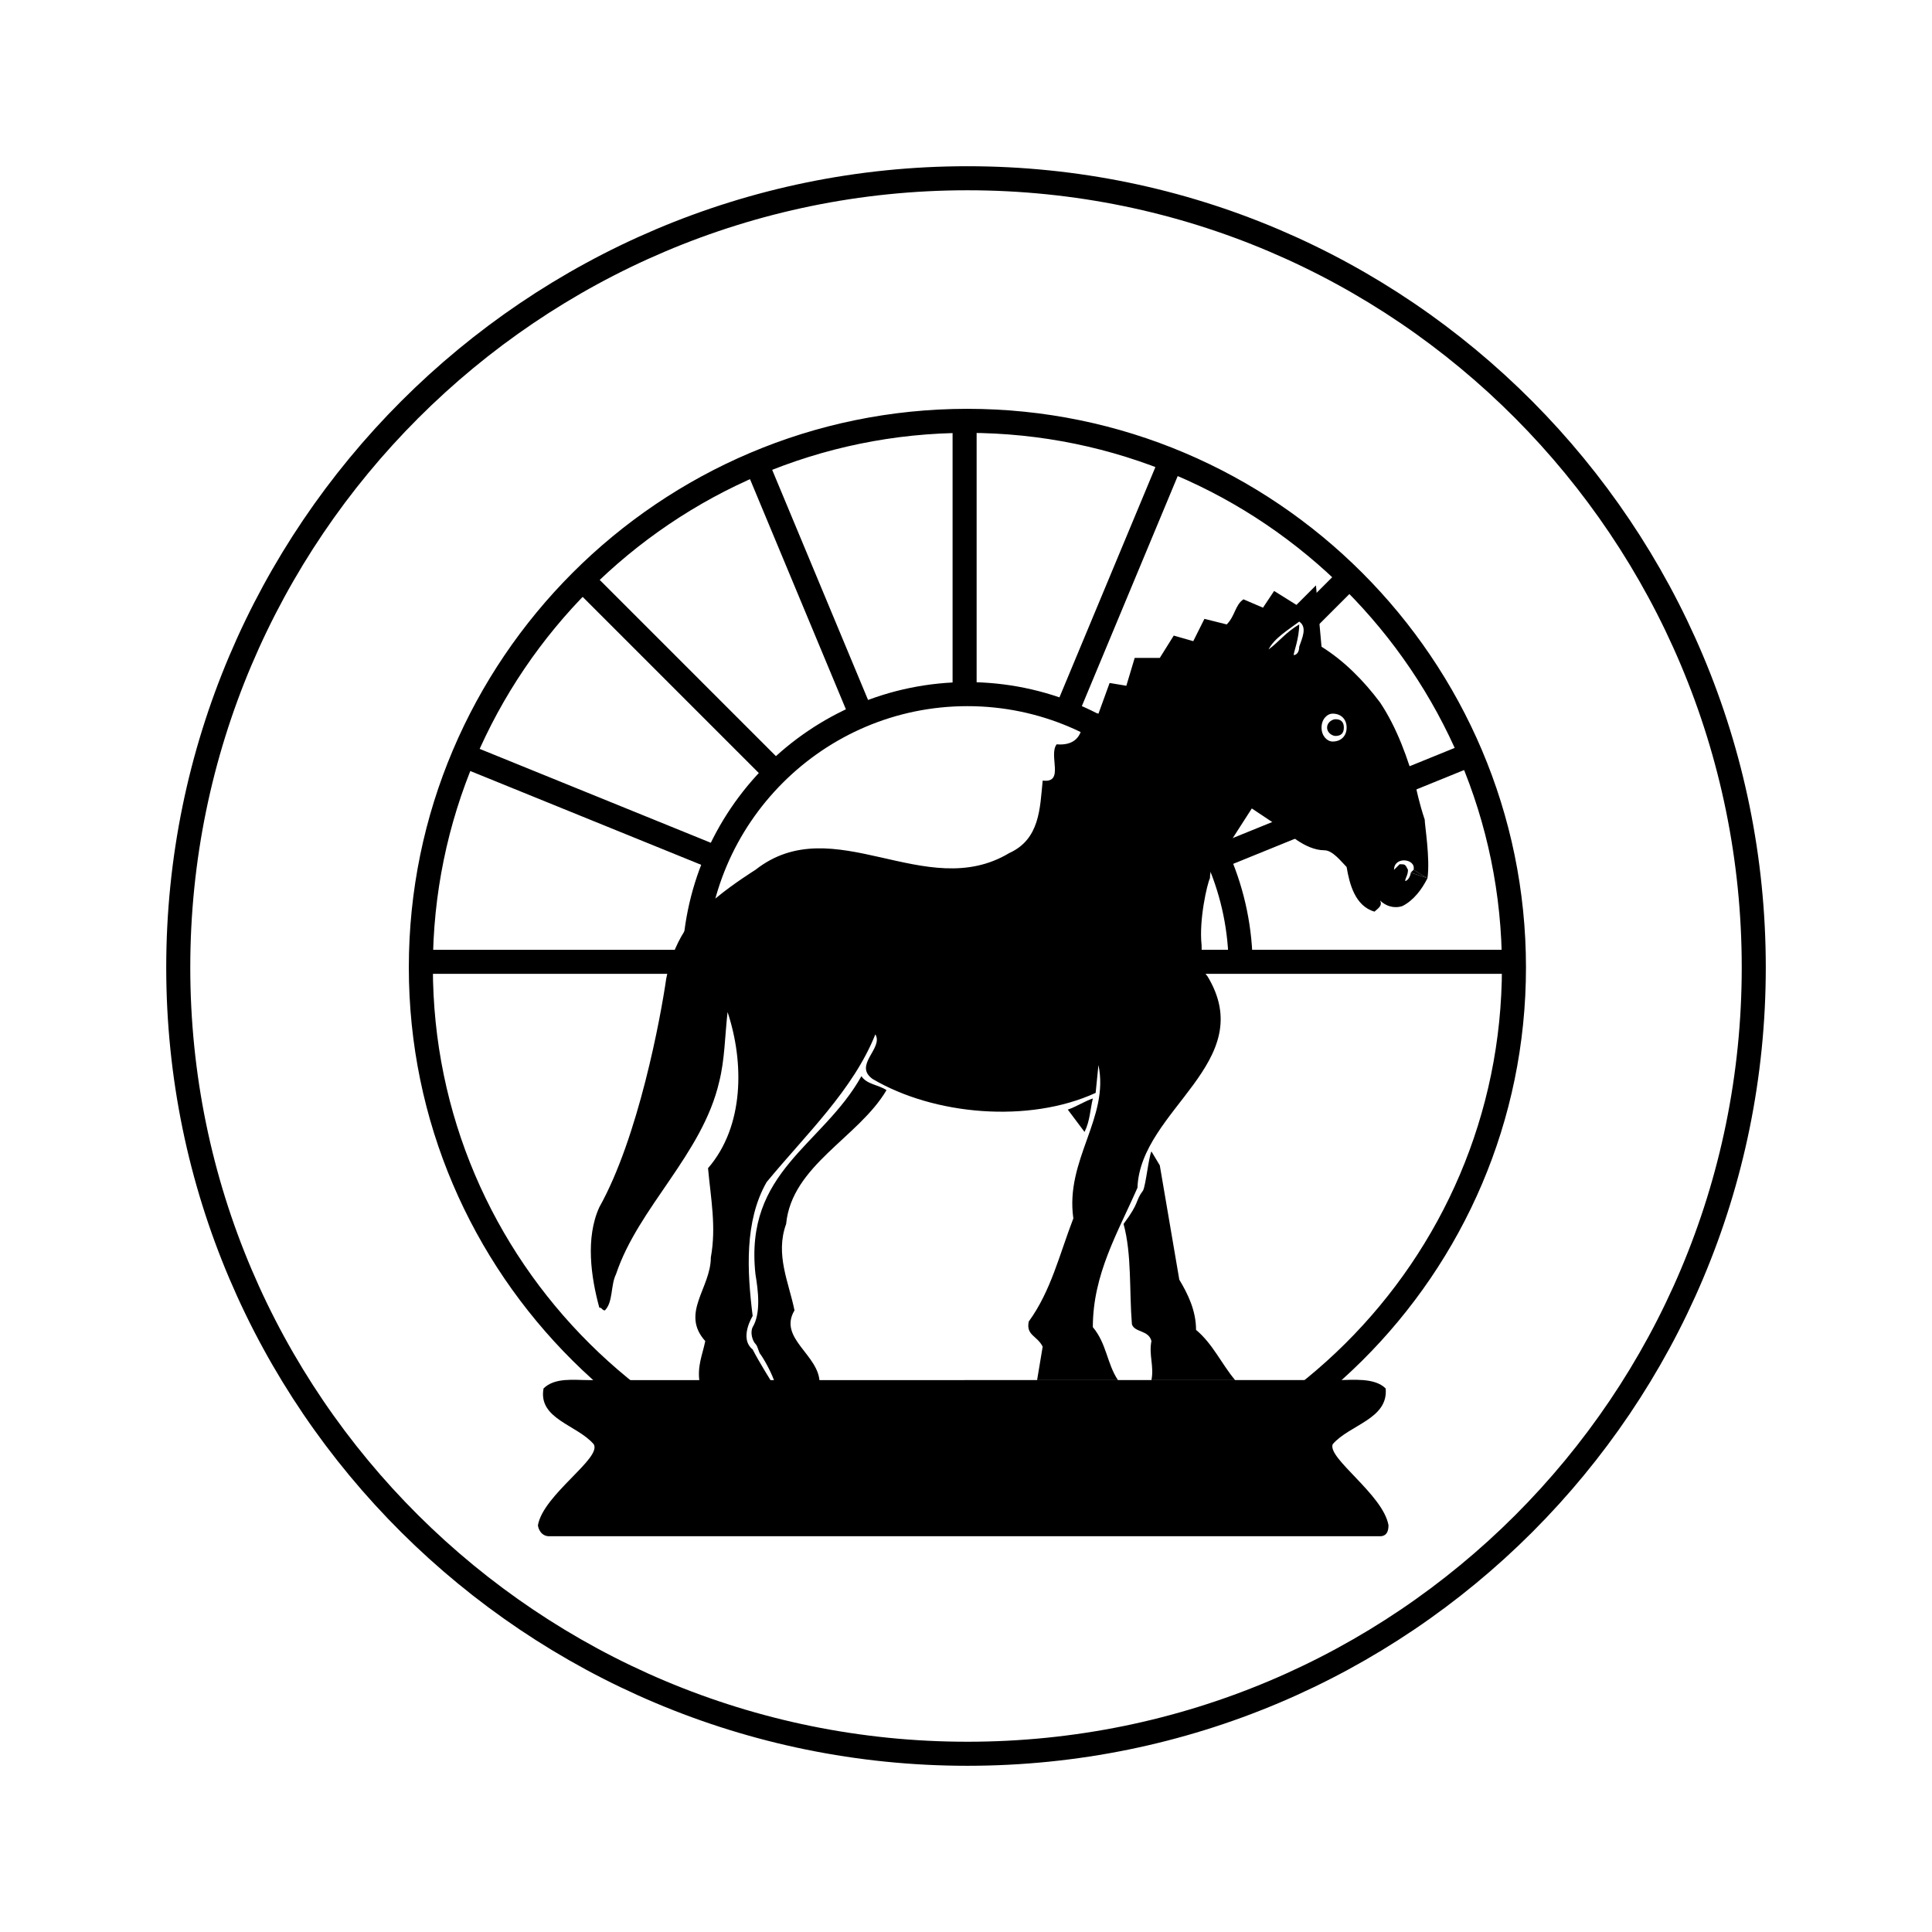 <svg xmlns="http://www.w3.org/2000/svg" width="2500" height="2500" viewBox="0 0 192.756 192.756"><path fill-rule="evenodd" clip-rule="evenodd" fill="#fff" fill-opacity="0" d="M0 0h192.756v192.756H0V0z"/><path d="M96.239 137.692h37.281c1.391 0 3.615-.278 4.729.835.279 3.06-3.615 3.616-5.285 5.564-.557 1.391 5.008 5.007 5.564 8.067 0 .278 0 1.113-.836 1.113H54.785c-.834 0-1.113-.835-1.113-1.113.557-3.061 6.399-6.677 5.564-8.067-1.669-1.948-5.564-2.505-5.008-5.564 1.113-1.113 3.06-.835 4.451-.835h37.56z" fill-rule="evenodd" clip-rule="evenodd"/><path d="M123.225 137.692c-1.391-1.669-2.225-3.616-3.895-5.008 0-1.947-.834-3.617-1.67-5.008l-1.947-11.406-.834-1.392c-.277.557-.557 3.339-.834 3.896-.836 1.112-.279 1.112-1.947 3.339.834 3.06.557 6.676.834 10.015.277.835 1.67.557 1.947 1.669-.277 1.392.279 2.505 0 3.896h8.346v-.001zM109.035 109.594c-.277 1.111-.277 2.226-.832 3.339l-1.67-2.228c.834-.278 1.67-.834 2.502-1.111zM141.031 86.78l-.279.278 1.668.556-1.389-.834z" fill-rule="evenodd" clip-rule="evenodd"/><path d="M96.517 17.784c-43.401 0-78.733 35.333-78.733 78.734 0 43.4 35.333 78.455 78.733 78.455s78.456-35.055 78.456-78.455c0-43.402-35.055-78.734-78.456-78.734m0 24.204c-30.047 0-54.529 24.483-54.529 54.53 0 30.046 24.482 54.251 54.529 54.251 30.047 0 54.53-24.205 54.53-54.251 0-30.047-24.483-54.53-54.53-54.53m27.264 54.53c0-15.023-12.24-27.265-27.264-27.265-15.023 0-27.265 12.242-27.265 27.265m-27.821-.557h28.935M45.604 75.095l26.709 10.85M57.567 57.289l20.31 20.31m-2.782-32.273l11.128 26.708m10.016-30.881v28.935m20.866-24.762l-11.129 26.708m29.213-15.022l-4.453 4.451m16.416 13.632l-26.709 10.85m-4.73 10.016h35.611" fill="none" stroke="#000" stroke-width="2.399" stroke-miterlimit="2.613"/><path d="M129.623 64.523c0 .557-.277.834-.555.834 0-.278.555-1.669.555-3.06-1.391.835-1.947 1.669-3.059 2.503.555-1.112 1.947-1.947 3.059-2.781.836.556.279 1.669 0 2.504zm-8.346 21.7c.557-1.391 1.113-1.669 1.113-1.669l2.504-3.895 3.338 2.226s1.949 1.947 3.896 1.947c.834 0 1.668 1.113 2.225 1.669.279 1.669.836 3.895 2.781 4.452.279-.278.836-.557.557-1.113.557.557 1.393.835 2.227.557 1.113-.557 1.947-1.669 2.502-2.782l-1.668-.556c0 .278-.277.834-.557.834 0-.278.279-.557.279-1.112-.279-.557-.279-.557-.834-.557l-.557.557c0-1.392 2.225-1.113 1.947 0l1.389.834c.281-1.947-.275-5.285-.275-5.842-.557-1.669-.836-3.061-.836-3.061-.834-3.06-1.947-6.121-3.617-8.624-1.668-2.227-3.615-4.174-5.842-5.565l-.277-3.06-.279-3.06-1.947 1.947-2.227-1.391-1.111 1.669-1.947-.834c-.836.556-.836 1.669-1.67 2.504l-2.225-.556-1.113 2.226-1.947-.557-1.393 2.226h-2.504l-.834 2.782-1.67-.278-1.111 3.06-1.67-.278s.834 3.617-2.504 3.338c-.834 1.113.834 3.895-1.391 3.617-.279 2.782-.279 5.843-3.338 7.233-8.348 5.008-17.529-4.451-25.318 1.67 0 0-2.225 1.391-3.895 2.782-1.669 1.113-4.173 3.617-5.008 8.068-.557 3.895-2.782 15.858-6.677 22.813-1.391 3.061-.834 6.955 0 10.016.278 0 .278.278.556.278.835-.835.557-2.504 1.113-3.617 2.225-6.677 8.625-11.963 10.293-19.196.557-2.226.557-4.451.834-6.955 1.669 5.007 1.669 11.406-1.948 15.579.279 3.061.835 5.843.279 8.903 0 3.061-3.061 5.563-.556 8.346-.278 1.392-.835 2.505-.557 4.174h7.511c-.278-.835-.834-1.947-1.391-2.782-.278-.278-.278-.835-.556-1.112-.278-.279-.556-1.113-.278-1.67.834-1.392.556-3.617.278-5.286-1.113-10.293 6.678-12.798 10.572-19.753.557.835 1.669.835 2.504 1.392-2.782 4.729-9.459 7.512-10.015 13.354-1.113 3.06.278 5.842.834 8.624-1.669 2.781 2.504 4.451 2.504 7.233h-4.729s-1.391-2.227-1.947-3.339c-1.392-1.113 0-3.339 0-3.339-.557-4.45-.835-9.459 1.391-13.354 3.895-4.729 8.625-9.181 10.85-14.745.835 1.391-2.226 3.061-.278 4.451 6.12 3.617 15.581 4.451 22.256 1.391l.279-2.781c1.111 5.286-3.34 9.459-2.504 15.302-1.393 3.616-2.227 7.232-4.451 10.293-.279 1.392.834 1.392 1.391 2.504l-.557 3.339h8.068c-1.113-1.669-1.113-3.616-2.506-5.286 0-5.286 2.506-9.459 4.453-13.91.277-7.791 12.24-12.521 6.955-21.145 0 0-.557-.278-.557-3.06-.279-2.505.557-6.121.834-6.678.003-.835.282-1.114.559-1.392zm10.573-13.632c0-.834.557-1.391 1.113-1.391.834 0 1.391.557 1.391 1.391 0 .835-.557 1.392-1.391 1.392-.557-.001-1.113-.557-1.113-1.392z" fill-rule="evenodd" clip-rule="evenodd"/><path d="M133.24 73.426c.557 0 .836-.278.836-.835 0-.556-.279-.834-.836-.834-.277 0-.834.278-.834.834 0 .557.557.835.834.835z" fill-rule="evenodd" clip-rule="evenodd"/></svg>
